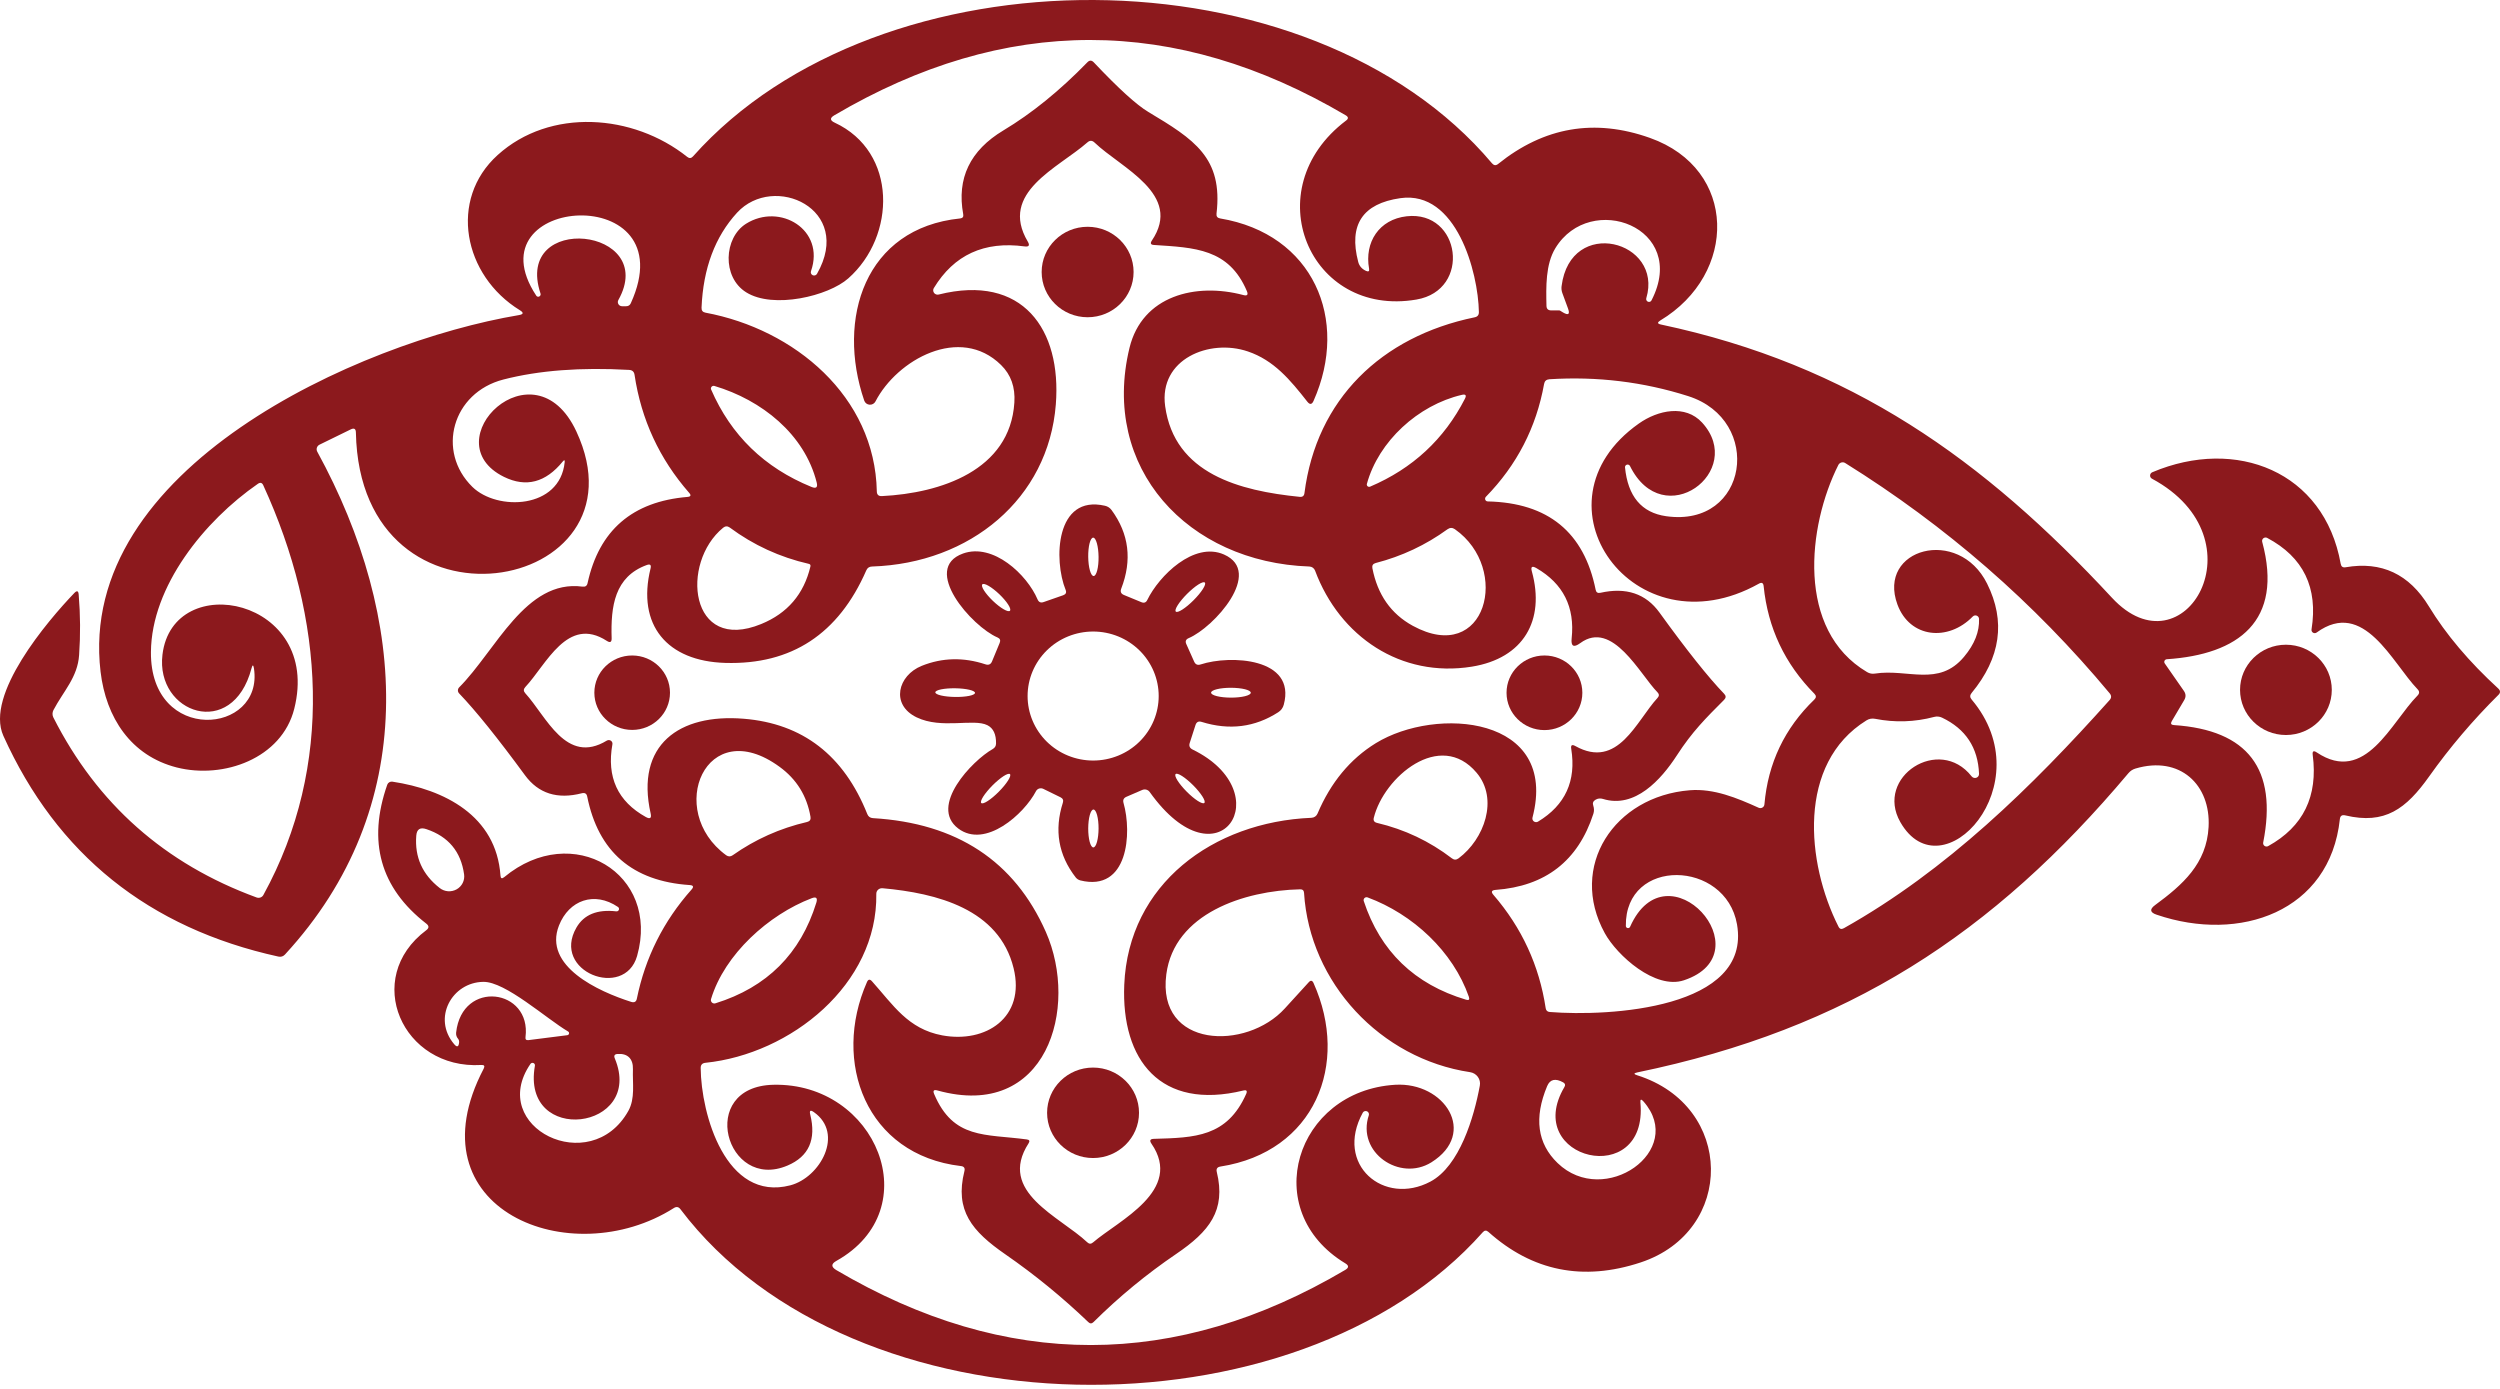 <svg width="216" height="120" viewBox="0 0 216 120" fill="none" xmlns="http://www.w3.org/2000/svg">
<path d="M21.73 57.744C20.089 63.981 13.422 61.638 14.037 56.562C14.931 49.113 27.833 51.673 25.423 61.241C24.346 65.524 19.32 67.334 15.275 66.31C11.304 65.3 9.158 61.998 8.689 58.04C6.615 40.468 30.998 29.552 44.839 27.223C45.234 27.155 45.261 27.016 44.919 26.805C40.025 23.798 38.743 17.236 42.999 13.393C47.52 9.305 54.7 9.824 59.382 13.559C59.558 13.699 59.721 13.684 59.873 13.516C76.021 -4.625 113.145 -4.582 128.912 14.114C129.073 14.302 129.249 14.319 129.439 14.165C133.41 10.968 137.782 10.218 142.554 11.915C150.159 14.612 150.137 23.675 143.448 27.691C143.174 27.86 143.194 27.975 143.506 28.038C159.896 31.52 171.37 39.668 182.477 51.651C188.69 58.357 195.592 46.561 185.935 41.362C185.882 41.335 185.837 41.293 185.808 41.241C185.778 41.19 185.764 41.131 185.767 41.072C185.77 41.013 185.79 40.956 185.825 40.907C185.86 40.859 185.908 40.822 185.964 40.8C193.188 37.743 200.815 40.721 202.237 48.717C202.281 48.957 202.422 49.056 202.662 49.012C205.758 48.474 208.157 49.601 209.857 52.394C211.327 54.807 213.324 57.172 215.85 59.489C216.045 59.672 216.05 59.854 215.864 60.037C213.647 62.239 211.654 64.584 209.886 67.074C207.886 69.894 206.054 71.263 202.632 70.449C202.349 70.381 202.193 70.49 202.164 70.773C201.306 78.769 193.518 81.488 186.331 79.029C185.754 78.837 185.71 78.56 186.199 78.2C188.58 76.448 190.653 74.624 190.822 71.451C191.02 67.802 188.345 65.257 184.499 66.404C184.26 66.476 184.059 66.608 183.898 66.8C172.19 80.723 159.618 88.907 141.462 92.657C141.145 92.724 141.14 92.806 141.448 92.902C149.873 95.555 149.925 106.371 141.755 109.074C136.788 110.718 132.402 109.839 128.597 106.436C128.426 106.282 128.265 106.291 128.113 106.464C112.082 124.57 73.647 124.144 58.788 104.474C58.632 104.268 58.444 104.234 58.224 104.373C49.3 110.041 35.424 104.496 41.791 92.332C41.908 92.101 41.837 91.996 41.578 92.015C34.757 92.419 31.284 84.516 36.83 80.37C37.08 80.183 37.08 79.993 36.83 79.8C32.859 76.715 31.736 72.713 33.46 67.795C33.491 67.708 33.553 67.635 33.635 67.587C33.716 67.54 33.813 67.522 33.907 67.536C38.369 68.213 42.875 70.456 43.241 75.647C43.256 75.902 43.363 75.948 43.564 75.784C49.454 70.896 57.067 75.474 55.044 82.598C53.96 86.391 47.601 83.947 49.806 80.139C50.456 79.019 51.601 78.553 53.242 78.741C53.29 78.748 53.339 78.738 53.381 78.714C53.422 78.69 53.454 78.652 53.471 78.608C53.489 78.563 53.49 78.514 53.475 78.469C53.46 78.423 53.429 78.385 53.389 78.359C51.352 76.981 49.161 77.774 48.297 79.959C46.905 83.478 51.718 85.67 54.539 86.564C54.808 86.645 54.969 86.554 55.023 86.29C55.75 82.728 57.325 79.584 59.748 76.859C59.963 76.618 59.909 76.489 59.587 76.469C54.644 76.138 51.694 73.59 50.736 68.826C50.688 68.567 50.531 68.471 50.267 68.538C48.157 69.081 46.521 68.562 45.359 66.981C43.009 63.774 41.112 61.417 39.666 59.907C39.599 59.837 39.562 59.743 39.563 59.646C39.565 59.549 39.604 59.457 39.673 59.388C42.846 56.201 45.417 50.029 50.326 50.685C50.57 50.719 50.717 50.618 50.766 50.382C51.762 45.816 54.639 43.333 59.397 42.934C59.685 42.91 59.733 42.792 59.543 42.581C56.974 39.644 55.401 36.245 54.825 32.385C54.786 32.116 54.629 31.974 54.356 31.96C50.18 31.724 46.56 32.001 43.498 32.789C39.072 33.928 37.68 38.997 40.816 42.069C42.963 44.167 48.377 43.987 48.788 39.935C48.807 39.737 48.753 39.716 48.626 39.87C47.146 41.691 45.454 42.136 43.549 41.204C37.314 38.139 46.143 29.429 49.799 37.281C56.305 51.248 31.116 55.913 30.749 37.368C30.744 37.046 30.596 36.957 30.302 37.101L27.606 38.42C27.553 38.446 27.505 38.483 27.466 38.527C27.427 38.571 27.398 38.623 27.379 38.679C27.361 38.734 27.354 38.793 27.359 38.852C27.364 38.91 27.381 38.967 27.408 39.019C35.277 53.396 36.303 69.793 24.624 82.468C24.468 82.637 24.277 82.697 24.053 82.649C12.843 80.183 4.923 73.826 0.292 63.577C-1.312 60.023 4.102 53.656 6.418 51.24C6.647 51 6.774 51.043 6.799 51.37C6.945 53.12 6.957 54.862 6.835 56.598C6.703 58.523 5.494 59.691 4.615 61.356C4.565 61.455 4.538 61.563 4.537 61.672C4.536 61.781 4.56 61.888 4.608 61.984C8.388 69.454 14.245 74.64 22.177 77.544C22.285 77.582 22.403 77.581 22.509 77.541C22.616 77.501 22.703 77.425 22.756 77.327C28.91 66.115 28.002 53.375 22.749 41.932C22.646 41.701 22.49 41.658 22.28 41.802C17.671 44.989 13.085 50.649 13.041 56.331C12.968 64.349 22.8 63.469 21.943 57.758C21.889 57.417 21.818 57.412 21.73 57.744ZM112.954 34.707C111.474 32.818 110.06 31.124 107.818 30.366C104.499 29.234 100.111 31.023 100.668 35.089C101.473 40.951 107.122 42.408 112.288 42.927C112.537 42.956 112.676 42.848 112.705 42.602C113.738 34.505 119.336 29.083 127.402 27.417C127.656 27.369 127.781 27.218 127.776 26.963C127.717 23.517 125.827 16.429 120.992 17.121C117.724 17.587 116.51 19.424 117.35 22.63C117.443 22.985 117.67 23.245 118.032 23.409C118.242 23.5 118.327 23.435 118.288 23.214C117.878 20.928 119.153 18.953 121.541 18.686C126.201 18.167 127.161 25.067 122.376 25.882C113.115 27.468 108.456 16.335 116.303 10.415C116.517 10.257 116.51 10.108 116.281 9.968C101.549 1.287 86.818 1.285 72.086 9.961C71.691 10.192 71.7 10.403 72.116 10.596C77.559 13.127 77.42 20.402 73.295 24.05C71.581 25.579 66.811 26.725 64.467 25.254C62.364 23.942 62.54 20.546 64.452 19.335C67.383 17.489 71.317 19.854 70.071 23.423C70.045 23.49 70.046 23.564 70.074 23.631C70.102 23.697 70.154 23.751 70.221 23.78C70.287 23.81 70.363 23.813 70.432 23.79C70.501 23.766 70.558 23.717 70.592 23.654C73.786 18.051 66.855 14.929 63.683 18.376C61.778 20.452 60.754 23.19 60.613 26.588C60.603 26.829 60.715 26.97 60.95 27.014C68.643 28.448 75.596 34.246 75.757 42.458C75.762 42.747 75.911 42.881 76.204 42.862C81.245 42.61 87.274 40.656 87.641 34.779C87.729 33.453 87.345 32.371 86.49 31.535C82.944 28.045 77.501 31.08 75.64 34.685C75.593 34.776 75.52 34.851 75.43 34.901C75.34 34.95 75.237 34.973 75.134 34.967C75.031 34.96 74.933 34.923 74.851 34.862C74.769 34.8 74.707 34.716 74.673 34.621C72.248 27.54 74.724 19.71 82.959 18.873C83.174 18.849 83.262 18.731 83.223 18.52C82.651 15.415 83.809 12.997 86.696 11.266C89.148 9.795 91.565 7.834 93.949 5.383C94.135 5.19 94.32 5.193 94.506 5.39C96.63 7.639 98.201 9.067 99.217 9.673C103.166 12.038 105.679 13.624 105.107 18.455C105.078 18.695 105.183 18.835 105.423 18.873C113.445 20.214 116.625 27.59 113.489 34.642C113.347 34.959 113.169 34.981 112.954 34.707ZM88.52 21.289C85.037 20.818 82.424 22.019 80.68 24.894C80.642 24.957 80.624 25.03 80.628 25.104C80.632 25.178 80.658 25.248 80.702 25.308C80.747 25.367 80.808 25.412 80.879 25.437C80.949 25.462 81.025 25.466 81.098 25.449C88.366 23.632 91.729 28.463 91.224 34.938C90.586 43.093 83.816 48.673 75.347 48.947C75.107 48.952 74.941 49.063 74.848 49.279C72.445 54.778 68.384 57.444 62.664 57.275C57.645 57.131 55.001 54.016 56.209 49.106C56.283 48.808 56.173 48.712 55.88 48.818C53.103 49.827 52.759 52.372 52.846 55.141C52.856 55.483 52.717 55.559 52.429 55.372C49.022 53.166 47.205 57.42 45.388 59.359C45.222 59.537 45.219 59.715 45.381 59.893C47.205 61.89 48.905 66.13 52.429 63.988C52.482 63.957 52.543 63.941 52.605 63.942C52.667 63.943 52.727 63.962 52.779 63.995C52.83 64.029 52.869 64.076 52.893 64.131C52.917 64.186 52.924 64.247 52.912 64.305C52.404 67.146 53.369 69.242 55.806 70.593C56.168 70.79 56.305 70.689 56.217 70.29C54.883 64.342 58.686 61.645 64.254 62.099C69.349 62.513 72.909 65.26 74.936 70.341C75.024 70.557 75.185 70.672 75.42 70.687C82.668 71.119 87.648 74.395 90.359 80.514C93.26 87.069 90.439 96.846 80.988 94.214C80.68 94.127 80.588 94.231 80.71 94.524C82.373 98.447 85.113 97.963 88.718 98.447C88.942 98.475 88.994 98.586 88.872 98.778C86.146 102.989 91.582 105.102 93.942 107.337C94.103 107.491 94.269 107.493 94.44 107.344C96.645 105.448 102.279 102.866 99.481 98.807C99.3 98.538 99.373 98.401 99.7 98.396C103.225 98.295 106.016 98.245 107.672 94.51C107.784 94.25 107.701 94.154 107.423 94.221C100.279 95.966 96.865 91.604 97.136 85.086C97.495 76.383 104.814 71.011 113.306 70.658C113.42 70.654 113.53 70.618 113.624 70.554C113.717 70.49 113.79 70.401 113.833 70.297C114.976 67.606 116.654 65.577 118.867 64.212C124.076 61.01 134.707 61.832 132.407 70.636C132.39 70.697 132.393 70.761 132.414 70.821C132.435 70.88 132.473 70.932 132.524 70.97C132.575 71.008 132.637 71.03 132.701 71.033C132.764 71.037 132.828 71.022 132.883 70.99C135.242 69.567 136.199 67.471 135.755 64.702C135.701 64.38 135.818 64.298 136.106 64.457C139.799 66.519 141.382 62.279 143.213 60.297C143.365 60.133 143.362 59.972 143.206 59.813C141.689 58.27 139.316 53.512 136.531 55.567C135.965 55.98 135.718 55.843 135.791 55.156C136.08 52.454 135.064 50.43 132.744 49.084C132.367 48.868 132.238 48.967 132.355 49.38C133.513 53.591 131.637 56.879 127.161 57.6C121.05 58.581 115.753 55.019 113.621 49.301C113.584 49.2 113.518 49.113 113.431 49.05C113.343 48.987 113.238 48.951 113.13 48.947C102.631 48.587 95.07 40.447 97.59 30.049C98.689 25.543 103.312 24.396 107.423 25.492C107.76 25.584 107.862 25.471 107.73 25.153C106.17 21.469 103.21 21.397 99.708 21.166C99.424 21.152 99.361 21.027 99.517 20.791C102.228 16.782 96.872 14.525 94.572 12.319C94.367 12.122 94.159 12.117 93.949 12.305C91.436 14.518 86.285 16.631 88.798 20.87C88.994 21.202 88.901 21.341 88.52 21.289ZM54.502 26.199C59.338 15.578 40.589 16.818 46.326 25.535C46.351 25.581 46.392 25.614 46.441 25.63C46.49 25.645 46.544 25.641 46.591 25.618C46.638 25.595 46.675 25.556 46.696 25.507C46.716 25.458 46.717 25.404 46.699 25.355C44.355 18.296 56.949 19.637 53.425 25.925C53.395 25.98 53.379 26.042 53.38 26.104C53.382 26.167 53.399 26.228 53.432 26.282C53.464 26.336 53.511 26.381 53.566 26.412C53.621 26.442 53.684 26.459 53.748 26.459H54.099C54.29 26.459 54.424 26.372 54.502 26.199ZM134.78 26.833L135.051 26.999C135.515 27.268 135.657 27.153 135.476 26.653L134.978 25.298C134.915 25.113 134.895 24.918 134.92 24.728C135.689 18.657 143.726 20.798 142.239 25.766C142.221 25.825 142.226 25.889 142.254 25.946C142.281 26.002 142.328 26.046 142.386 26.069C142.444 26.092 142.508 26.092 142.565 26.069C142.622 26.047 142.668 26.003 142.693 25.947C145.932 19.652 137.411 16.479 134.385 21.44C133.528 22.846 133.579 24.8 133.615 26.422C133.62 26.687 133.757 26.819 134.026 26.819H134.722C134.741 26.819 134.761 26.824 134.78 26.833ZM137.667 70.312C136.348 74.378 133.53 76.57 129.212 76.888C128.87 76.916 128.809 77.058 129.029 77.313C131.486 80.159 132.993 83.427 133.549 87.119C133.584 87.316 133.701 87.422 133.901 87.436C139.022 87.847 151.346 87.169 150.078 79.865C149.104 74.285 140.393 74.04 140.473 80.002C140.473 80.046 140.488 80.088 140.516 80.121C140.544 80.155 140.583 80.178 140.626 80.186C140.669 80.195 140.714 80.188 140.753 80.168C140.792 80.147 140.823 80.115 140.84 80.075C144.041 72.871 152.555 82.346 145.492 84.696C143.008 85.525 139.711 82.548 138.656 80.63C135.484 74.862 139.469 68.798 145.997 68.278C148.078 68.113 150.056 68.935 151.954 69.793C152.005 69.815 152.061 69.824 152.117 69.821C152.173 69.817 152.227 69.801 152.275 69.772C152.323 69.744 152.363 69.705 152.393 69.659C152.422 69.612 152.44 69.559 152.445 69.504C152.753 65.938 154.191 62.916 156.76 60.441C156.931 60.277 156.934 60.111 156.768 59.943C154.208 57.357 152.745 54.257 152.379 50.642C152.35 50.358 152.21 50.289 151.961 50.433C141.169 56.468 131.886 43.446 141.594 36.596C143.257 35.421 145.616 34.938 147.06 36.51C150.906 40.721 143.704 46.114 140.825 40.252C140.8 40.208 140.761 40.174 140.714 40.155C140.667 40.136 140.615 40.133 140.567 40.146C140.518 40.159 140.475 40.188 140.445 40.228C140.414 40.269 140.399 40.317 140.4 40.367C140.644 42.886 141.829 44.297 143.953 44.6C151.082 45.609 152.379 36.301 145.858 34.224C141.99 32.993 137.992 32.508 133.865 32.767C133.606 32.787 133.454 32.921 133.41 33.171C132.736 36.93 131.058 40.182 128.377 42.927C128.346 42.961 128.324 43.002 128.316 43.047C128.307 43.092 128.312 43.139 128.329 43.18C128.346 43.222 128.375 43.258 128.412 43.283C128.449 43.309 128.493 43.323 128.538 43.323C133.755 43.439 136.864 45.984 137.865 50.959C137.909 51.18 138.043 51.267 138.268 51.219C140.495 50.719 142.2 51.288 143.382 52.928C145.726 56.172 147.587 58.511 148.965 59.943C149.136 60.116 149.136 60.289 148.965 60.462C147.368 62.063 146.203 63.217 144.876 65.272C143.521 67.363 141.25 69.886 138.495 69.028C138.265 68.956 138.05 68.98 137.85 69.1C137.645 69.221 137.582 69.391 137.66 69.612C137.738 69.848 137.74 70.081 137.667 70.312ZM70.562 41.687C69.515 37.512 65.815 34.563 61.719 33.344C61.677 33.333 61.632 33.334 61.59 33.346C61.548 33.358 61.511 33.382 61.482 33.414C61.453 33.447 61.434 33.486 61.426 33.529C61.419 33.571 61.424 33.614 61.441 33.654C63.16 37.611 66.049 40.415 70.108 42.069C70.518 42.237 70.67 42.11 70.562 41.687ZM126.303 34.116C122.53 34.995 119.101 38.132 118.098 41.809C118.088 41.846 118.088 41.884 118.1 41.92C118.111 41.957 118.132 41.989 118.161 42.014C118.19 42.039 118.226 42.055 118.264 42.061C118.302 42.067 118.341 42.062 118.376 42.047C122.044 40.485 124.775 37.954 126.567 34.455C126.724 34.152 126.636 34.039 126.303 34.116ZM171.685 50.426C173.306 53.68 172.859 56.831 170.344 59.878C170.188 60.066 170.19 60.253 170.351 60.441C176.542 67.781 167.765 77.299 164.19 71.033C161.962 67.125 167.552 63.505 170.351 67.082C170.398 67.14 170.463 67.183 170.536 67.203C170.609 67.224 170.687 67.222 170.758 67.197C170.829 67.172 170.889 67.126 170.931 67.065C170.972 67.004 170.992 66.931 170.989 66.858C170.901 64.599 169.836 62.981 167.794 62.005C167.582 61.903 167.34 61.88 167.113 61.941C165.428 62.388 163.728 62.443 162.014 62.106C161.884 62.079 161.75 62.077 161.621 62.1C161.491 62.124 161.368 62.173 161.259 62.243C155.251 65.971 156.064 74.559 158.841 80.053C158.944 80.269 159.1 80.317 159.31 80.197C168.183 75.215 175.568 67.976 182.272 60.484C182.438 60.297 182.44 60.104 182.279 59.907C175.744 52.058 168.126 45.424 159.427 40.007C159.379 39.976 159.324 39.956 159.267 39.947C159.21 39.939 159.151 39.943 159.095 39.958C159.039 39.974 158.987 40.001 158.942 40.038C158.897 40.075 158.86 40.121 158.834 40.172C156.174 45.458 155.17 54.442 161.317 58.069C161.528 58.194 161.752 58.237 161.992 58.198C164.82 57.758 167.494 59.374 169.692 56.749C170.6 55.667 171.033 54.574 170.989 53.468C170.986 53.408 170.966 53.349 170.929 53.3C170.893 53.25 170.843 53.213 170.785 53.191C170.728 53.17 170.665 53.165 170.604 53.179C170.544 53.192 170.489 53.223 170.446 53.267C168.314 55.458 165.01 55.127 163.94 52.235C162.153 47.383 169.216 45.458 171.685 50.426ZM69.881 48.717C67.38 48.145 65.104 47.099 63.053 45.58C62.857 45.441 62.667 45.446 62.481 45.595C58.766 48.63 59.558 56.468 65.771 53.915C68.037 52.988 69.454 51.332 70.02 48.947C70.049 48.822 70.003 48.746 69.881 48.717ZM125.703 45.724C125.488 45.575 125.273 45.578 125.058 45.732C123.182 47.092 121.116 48.063 118.86 48.645C118.625 48.707 118.53 48.856 118.574 49.092C119.018 51.38 120.181 53.038 122.061 54.067C128.406 57.535 130.568 49.135 125.703 45.724ZM200.171 65.012C204.376 67.824 206.603 62.388 208.875 60.095C209.055 59.912 209.055 59.729 208.875 59.547C206.691 57.29 204.237 51.68 200.156 54.651C200.111 54.683 200.058 54.702 200.002 54.704C199.947 54.706 199.892 54.692 199.845 54.663C199.797 54.635 199.76 54.593 199.737 54.543C199.714 54.493 199.707 54.438 199.716 54.384C200.293 50.774 199.016 48.138 195.885 46.474C195.833 46.448 195.775 46.436 195.718 46.441C195.66 46.446 195.605 46.468 195.559 46.502C195.514 46.538 195.479 46.585 195.46 46.639C195.441 46.693 195.439 46.751 195.452 46.806C197.313 53.678 193.386 56.547 187.21 56.958C187.169 56.961 187.129 56.975 187.095 56.998C187.061 57.021 187.034 57.052 187.016 57.088C186.998 57.125 186.99 57.166 186.994 57.206C186.997 57.246 187.011 57.285 187.034 57.319L188.69 59.698C188.866 59.953 188.875 60.215 188.719 60.484L187.642 62.308C187.52 62.52 187.581 62.633 187.825 62.647C194.224 63.07 196.796 66.452 195.54 72.792C195.529 72.847 195.533 72.903 195.553 72.955C195.574 73.007 195.609 73.052 195.654 73.085C195.7 73.118 195.754 73.137 195.811 73.14C195.867 73.143 195.923 73.13 195.973 73.102C199.006 71.424 200.288 68.8 199.819 65.228C199.775 64.897 199.892 64.825 200.171 65.012ZM67.353 66.252C60.979 61.602 57.462 70.038 62.745 73.895C62.93 74.025 63.116 74.025 63.302 73.895C65.251 72.52 67.395 71.561 69.734 71.018C69.969 70.961 70.067 70.814 70.028 70.579C69.72 68.766 68.828 67.324 67.353 66.252ZM127.578 66.764C124.42 63.015 119.563 67.146 118.698 70.651C118.635 70.891 118.728 71.04 118.977 71.098C121.356 71.66 123.512 72.681 125.446 74.162C125.632 74.306 125.822 74.306 126.018 74.162C128.245 72.504 129.498 69.035 127.578 66.764ZM36.838 71.638C36.3 71.456 36.01 71.643 35.966 72.201C35.819 74.052 36.496 75.561 37.995 76.729C38.2 76.888 38.447 76.984 38.707 77.004C38.967 77.023 39.227 76.966 39.454 76.838C39.68 76.711 39.862 76.52 39.977 76.29C40.092 76.059 40.134 75.8 40.098 75.546C39.825 73.576 38.738 72.273 36.838 71.638ZM75.339 84.783C77.186 86.845 78.446 88.9 81.406 89.455C85.172 90.155 88.623 87.905 87.575 83.651C86.322 78.539 80.959 77.169 76.248 76.743C76.179 76.737 76.11 76.745 76.044 76.767C75.979 76.789 75.919 76.823 75.869 76.869C75.818 76.915 75.778 76.97 75.752 77.031C75.725 77.093 75.712 77.159 75.713 77.226C75.838 85.05 68.32 91.07 60.942 91.827C60.674 91.856 60.539 92.003 60.539 92.267C60.569 96.247 62.701 103.869 68.284 102.412C70.87 101.734 72.958 97.949 70.32 96.089C70.023 95.877 69.918 95.947 70.005 96.298C70.538 98.451 69.883 99.92 68.042 100.703C62.723 102.967 60.188 93.882 66.811 93.724C75.713 93.515 80.234 104.474 72.269 108.938C71.8 109.197 71.798 109.464 72.262 109.738C86.925 118.376 101.583 118.369 116.237 109.716C116.549 109.529 116.549 109.341 116.237 109.154C108.705 104.604 111.929 94.25 120.545 93.724C124.801 93.471 127.71 97.898 123.666 100.429C120.94 102.124 117.189 99.571 118.266 96.356C118.286 96.29 118.282 96.219 118.252 96.156C118.223 96.093 118.171 96.043 118.107 96.016C118.043 95.988 117.971 95.985 117.904 96.006C117.837 96.028 117.781 96.072 117.746 96.132C115.277 100.638 119.578 104.229 123.593 102.088C126.106 100.747 127.358 96.528 127.857 93.796C127.882 93.665 127.88 93.531 127.85 93.402C127.821 93.272 127.766 93.15 127.687 93.041C127.608 92.933 127.508 92.841 127.393 92.771C127.277 92.701 127.148 92.655 127.014 92.635C119.27 91.474 113.152 84.905 112.669 77.14C112.654 76.933 112.542 76.832 112.332 76.837C107.481 76.945 101.459 78.935 100.77 84.177C99.927 90.602 107.694 90.789 111.013 87.126C111.657 86.41 112.344 85.658 113.072 84.869C113.242 84.677 113.382 84.699 113.489 84.934C116.64 91.943 113.584 99.521 105.444 100.79C105.171 100.833 105.066 100.987 105.129 101.251C105.943 104.59 104.477 106.399 101.627 108.339C99.053 110.089 96.672 112.05 94.484 114.223C94.332 114.376 94.181 114.379 94.03 114.23C91.793 112.086 89.404 110.134 86.864 108.375C83.977 106.378 82.475 104.59 83.325 101.186C83.394 100.922 83.291 100.775 83.018 100.747C74.819 99.78 71.859 91.741 74.907 84.848C75.014 84.603 75.159 84.581 75.339 84.783ZM70.123 77.609C66.423 79.022 62.606 82.439 61.433 86.319C61.417 86.371 61.416 86.426 61.429 86.478C61.443 86.531 61.471 86.579 61.51 86.617C61.549 86.655 61.599 86.681 61.652 86.694C61.706 86.706 61.762 86.703 61.814 86.686C66.264 85.302 69.17 82.401 70.533 77.984C70.655 77.58 70.518 77.455 70.123 77.609ZM126.912 86.131C125.549 82.202 122.061 78.979 118.164 77.537C118.119 77.519 118.07 77.515 118.022 77.524C117.975 77.533 117.932 77.555 117.896 77.588C117.861 77.62 117.836 77.662 117.824 77.707C117.811 77.753 117.812 77.801 117.827 77.847C119.263 82.197 122.21 85.04 126.67 86.376C126.909 86.448 126.99 86.367 126.912 86.131ZM49.088 89.124C47.22 88.028 43.666 84.797 41.754 84.833C39.05 84.869 37.329 87.97 39.241 90.219C39.48 90.503 39.622 90.46 39.666 90.09C39.681 89.95 39.651 89.837 39.578 89.751C39.446 89.597 39.39 89.419 39.409 89.217C39.915 84.588 45.938 85.425 45.403 89.614C45.378 89.806 45.464 89.89 45.659 89.866L49.015 89.441C49.05 89.436 49.084 89.421 49.111 89.397C49.138 89.374 49.156 89.342 49.164 89.307C49.172 89.273 49.169 89.237 49.156 89.204C49.142 89.171 49.118 89.143 49.088 89.124ZM53.118 91.445C55.718 97.668 44.985 99.023 46.216 92.08C46.225 92.032 46.218 91.982 46.194 91.939C46.17 91.897 46.132 91.863 46.086 91.845C46.039 91.827 45.989 91.826 45.941 91.841C45.894 91.856 45.854 91.887 45.828 91.928C42.091 97.379 51.015 101.828 54.29 95.981C54.891 94.899 54.642 93.615 54.685 92.39C54.715 91.489 54.239 90.998 53.352 91.063C53.098 91.082 53.02 91.21 53.118 91.445ZM141.733 95.274C142.407 102.802 131.447 100.206 135.169 93.911C135.266 93.748 135.232 93.618 135.066 93.522C134.387 93.142 133.923 93.248 133.674 93.839C132.526 96.584 132.827 98.8 134.575 100.487C138.612 104.388 145.726 99.405 141.997 95.166C141.792 94.93 141.704 94.966 141.733 95.274Z" fill="#8C191D"/>
<path d="M93.971 27.41C96.164 27.41 97.942 25.661 97.942 23.502C97.942 21.344 96.164 19.594 93.971 19.594C91.777 19.594 89.999 21.344 89.999 23.502C89.999 25.661 91.777 27.41 93.971 27.41Z" fill="#8C191D"/>
<path d="M90.168 52.019L91.861 51.428C92.09 51.346 92.161 51.195 92.073 50.974C91.025 48.407 91.179 42.711 95.473 43.698C95.699 43.749 95.9 43.88 96.037 44.066C97.551 46.128 97.829 48.395 96.872 50.865C96.775 51.12 96.853 51.3 97.107 51.406L98.609 52.026C98.848 52.127 99.021 52.062 99.129 51.831C100.14 49.755 103.151 46.763 105.752 47.909C109.196 49.431 104.88 54.211 102.704 55.134C102.455 55.24 102.387 55.413 102.499 55.653L103.173 57.16C103.285 57.415 103.476 57.496 103.745 57.405C106.265 56.576 112.016 56.814 110.917 60.888C110.847 61.157 110.676 61.388 110.441 61.537C108.419 62.839 106.214 63.118 103.825 62.373C103.556 62.286 103.378 62.378 103.29 62.647L102.792 64.19C102.709 64.45 102.792 64.639 103.041 64.76C110.661 68.48 105.32 76.815 99.334 68.43C99.266 68.332 99.166 68.261 99.049 68.228C98.933 68.195 98.809 68.203 98.697 68.249L97.326 68.841C97.087 68.942 97.002 69.117 97.07 69.367C97.817 71.963 97.48 77.097 93.333 76.066C93.177 76.023 93.038 75.932 92.938 75.806C91.443 73.874 91.074 71.722 91.831 69.353C91.9 69.141 91.831 68.985 91.626 68.884L90.139 68.156C90.027 68.102 89.898 68.093 89.78 68.13C89.662 68.168 89.565 68.25 89.509 68.358C88.49 70.319 85.135 73.354 82.79 71.581C80.248 69.656 83.985 65.726 85.772 64.716C85.958 64.611 86.053 64.454 86.058 64.248C86.073 63.45 85.826 62.921 85.318 62.661C84.117 62.049 81.354 63.022 79.193 61.977C76.922 60.873 77.574 58.357 79.64 57.528C81.413 56.816 83.247 56.773 85.142 57.398C85.416 57.489 85.606 57.403 85.714 57.138L86.373 55.545C86.466 55.324 86.402 55.167 86.183 55.076C83.97 54.132 79.559 49.135 83.208 47.823C85.809 46.892 88.732 49.64 89.648 51.795C89.751 52.031 89.924 52.105 90.168 52.019ZM94.49 49.769C94.548 49.769 94.606 49.725 94.659 49.641C94.712 49.557 94.76 49.434 94.8 49.28C94.839 49.125 94.87 48.942 94.89 48.741C94.91 48.539 94.919 48.323 94.916 48.106C94.913 47.888 94.899 47.672 94.874 47.471C94.849 47.27 94.814 47.088 94.77 46.935C94.727 46.781 94.676 46.66 94.621 46.577C94.566 46.494 94.507 46.452 94.448 46.453C94.39 46.453 94.332 46.497 94.279 46.581C94.226 46.665 94.178 46.788 94.138 46.942C94.099 47.097 94.068 47.28 94.048 47.481C94.028 47.683 94.019 47.899 94.022 48.116C94.025 48.334 94.039 48.55 94.064 48.751C94.089 48.952 94.124 49.134 94.168 49.287C94.211 49.441 94.262 49.562 94.317 49.645C94.372 49.728 94.431 49.77 94.49 49.769ZM101.59 52.841C101.627 52.877 101.696 52.88 101.794 52.85C101.891 52.82 102.014 52.758 102.157 52.667C102.299 52.575 102.458 52.457 102.625 52.319C102.791 52.18 102.961 52.024 103.126 51.859C103.29 51.694 103.446 51.524 103.584 51.358C103.721 51.192 103.839 51.034 103.929 50.892C104.019 50.75 104.08 50.628 104.109 50.532C104.138 50.435 104.133 50.367 104.096 50.332C104.059 50.296 103.99 50.293 103.893 50.323C103.796 50.353 103.672 50.415 103.53 50.506C103.387 50.597 103.228 50.715 103.062 50.854C102.896 50.993 102.726 51.149 102.561 51.313C102.397 51.478 102.241 51.648 102.103 51.815C101.965 51.98 101.848 52.139 101.758 52.281C101.668 52.423 101.606 52.545 101.578 52.641C101.549 52.737 101.553 52.805 101.59 52.841ZM87.258 52.771C87.295 52.733 87.3 52.667 87.274 52.575C87.249 52.483 87.192 52.368 87.107 52.236C87.022 52.103 86.912 51.956 86.781 51.804C86.651 51.651 86.503 51.495 86.346 51.345C86.03 51.043 85.697 50.782 85.421 50.622C85.145 50.461 84.948 50.413 84.873 50.489C84.836 50.526 84.83 50.592 84.856 50.684C84.882 50.776 84.939 50.891 85.024 51.024C85.108 51.156 85.219 51.303 85.35 51.456C85.48 51.608 85.628 51.764 85.784 51.914C86.101 52.217 86.433 52.477 86.71 52.638C86.986 52.798 87.183 52.846 87.258 52.771ZM100.111 60.138C100.111 58.66 99.514 57.242 98.452 56.197C97.39 55.151 95.949 54.564 94.447 54.564C92.945 54.564 91.504 55.151 90.442 56.197C89.38 57.242 88.784 58.66 88.784 60.138C88.784 61.616 89.38 63.034 90.442 64.079C91.504 65.124 92.945 65.711 94.447 65.711C95.949 65.711 97.39 65.124 98.452 64.079C99.514 63.034 100.111 61.616 100.111 60.138ZM84.241 59.866C84.242 59.766 84.063 59.669 83.743 59.594C83.422 59.519 82.987 59.474 82.532 59.467C82.077 59.461 81.641 59.495 81.318 59.56C80.996 59.626 80.814 59.719 80.812 59.819C80.811 59.918 80.99 60.016 81.311 60.091C81.631 60.165 82.067 60.211 82.521 60.217C82.976 60.223 83.412 60.19 83.735 60.124C84.057 60.058 84.239 59.965 84.241 59.866ZM108.067 59.852C108.067 59.797 108.023 59.741 107.937 59.689C107.851 59.638 107.725 59.59 107.566 59.551C107.407 59.511 107.218 59.479 107.01 59.458C106.802 59.436 106.579 59.424 106.354 59.424C105.899 59.423 105.463 59.467 105.141 59.547C104.819 59.626 104.639 59.734 104.638 59.846C104.638 59.902 104.683 59.958 104.769 60.01C104.855 60.061 104.981 60.108 105.14 60.148C105.299 60.188 105.488 60.22 105.696 60.241C105.904 60.263 106.127 60.275 106.352 60.275C106.807 60.276 107.243 60.232 107.565 60.152C107.886 60.073 108.067 59.965 108.067 59.852ZM84.783 69.383C84.82 69.418 84.888 69.42 84.984 69.39C85.08 69.36 85.201 69.297 85.342 69.206C85.483 69.115 85.64 68.997 85.804 68.859C85.968 68.721 86.137 68.565 86.299 68.401C86.462 68.237 86.616 68.068 86.752 67.903C86.888 67.738 87.004 67.581 87.094 67.44C87.183 67.299 87.243 67.178 87.272 67.082C87.3 66.987 87.296 66.92 87.26 66.885C87.223 66.85 87.155 66.848 87.059 66.878C86.963 66.909 86.841 66.971 86.701 67.062C86.56 67.153 86.403 67.272 86.239 67.41C86.074 67.548 85.906 67.703 85.743 67.867C85.581 68.031 85.427 68.201 85.291 68.365C85.154 68.53 85.038 68.688 84.949 68.828C84.86 68.969 84.799 69.091 84.771 69.186C84.742 69.281 84.746 69.348 84.783 69.383ZM104.055 69.374C104.13 69.301 104.071 69.101 103.891 68.816C103.711 68.531 103.426 68.185 103.097 67.855C102.934 67.691 102.765 67.536 102.6 67.398C102.436 67.261 102.278 67.143 102.137 67.053C101.995 66.962 101.873 66.9 101.776 66.871C101.679 66.841 101.611 66.844 101.574 66.88C101.499 66.953 101.557 67.153 101.737 67.438C101.917 67.723 102.202 68.069 102.531 68.399C102.694 68.563 102.863 68.718 103.028 68.856C103.192 68.993 103.35 69.111 103.491 69.201C103.633 69.291 103.755 69.353 103.852 69.383C103.949 69.412 104.017 69.409 104.055 69.374ZM94.463 73.217C94.582 73.218 94.696 73.046 94.781 72.739C94.866 72.432 94.914 72.016 94.916 71.582C94.917 71.367 94.906 71.154 94.884 70.956C94.862 70.757 94.83 70.576 94.789 70.424C94.748 70.272 94.699 70.151 94.645 70.069C94.591 69.987 94.534 69.944 94.475 69.944C94.356 69.944 94.242 70.116 94.157 70.422C94.072 70.729 94.024 71.145 94.022 71.579C94.021 71.794 94.032 72.007 94.054 72.206C94.076 72.404 94.108 72.585 94.149 72.737C94.19 72.889 94.239 73.01 94.293 73.092C94.347 73.175 94.404 73.217 94.463 73.217Z" fill="#8C191D"/>
<path d="M197.504 63.505C199.693 63.505 201.467 61.759 201.467 59.604C201.467 57.45 199.693 55.704 197.504 55.704C195.315 55.704 193.54 57.45 193.54 59.604C193.54 61.759 195.315 63.505 197.504 63.505Z" fill="#8C191D"/>
<path d="M54.619 63.065C56.424 63.065 57.887 61.626 57.887 59.85C57.887 58.074 56.424 56.634 54.619 56.634C52.815 56.634 51.352 58.074 51.352 59.85C51.352 61.626 52.815 63.065 54.619 63.065Z" fill="#8C191D"/>
<path d="M133.44 63.08C135.248 63.08 136.715 61.637 136.715 59.857C136.715 58.077 135.248 56.634 133.44 56.634C131.631 56.634 130.165 58.077 130.165 59.857C130.165 61.637 131.631 63.08 133.44 63.08Z" fill="#8C191D"/>
<path d="M94.44 100.054C96.633 100.054 98.411 98.305 98.411 96.146C98.411 93.988 96.633 92.238 94.44 92.238C92.247 92.238 90.469 93.988 90.469 96.146C90.469 98.305 92.247 100.054 94.44 100.054Z" fill="#8C191D"/>
</svg>
